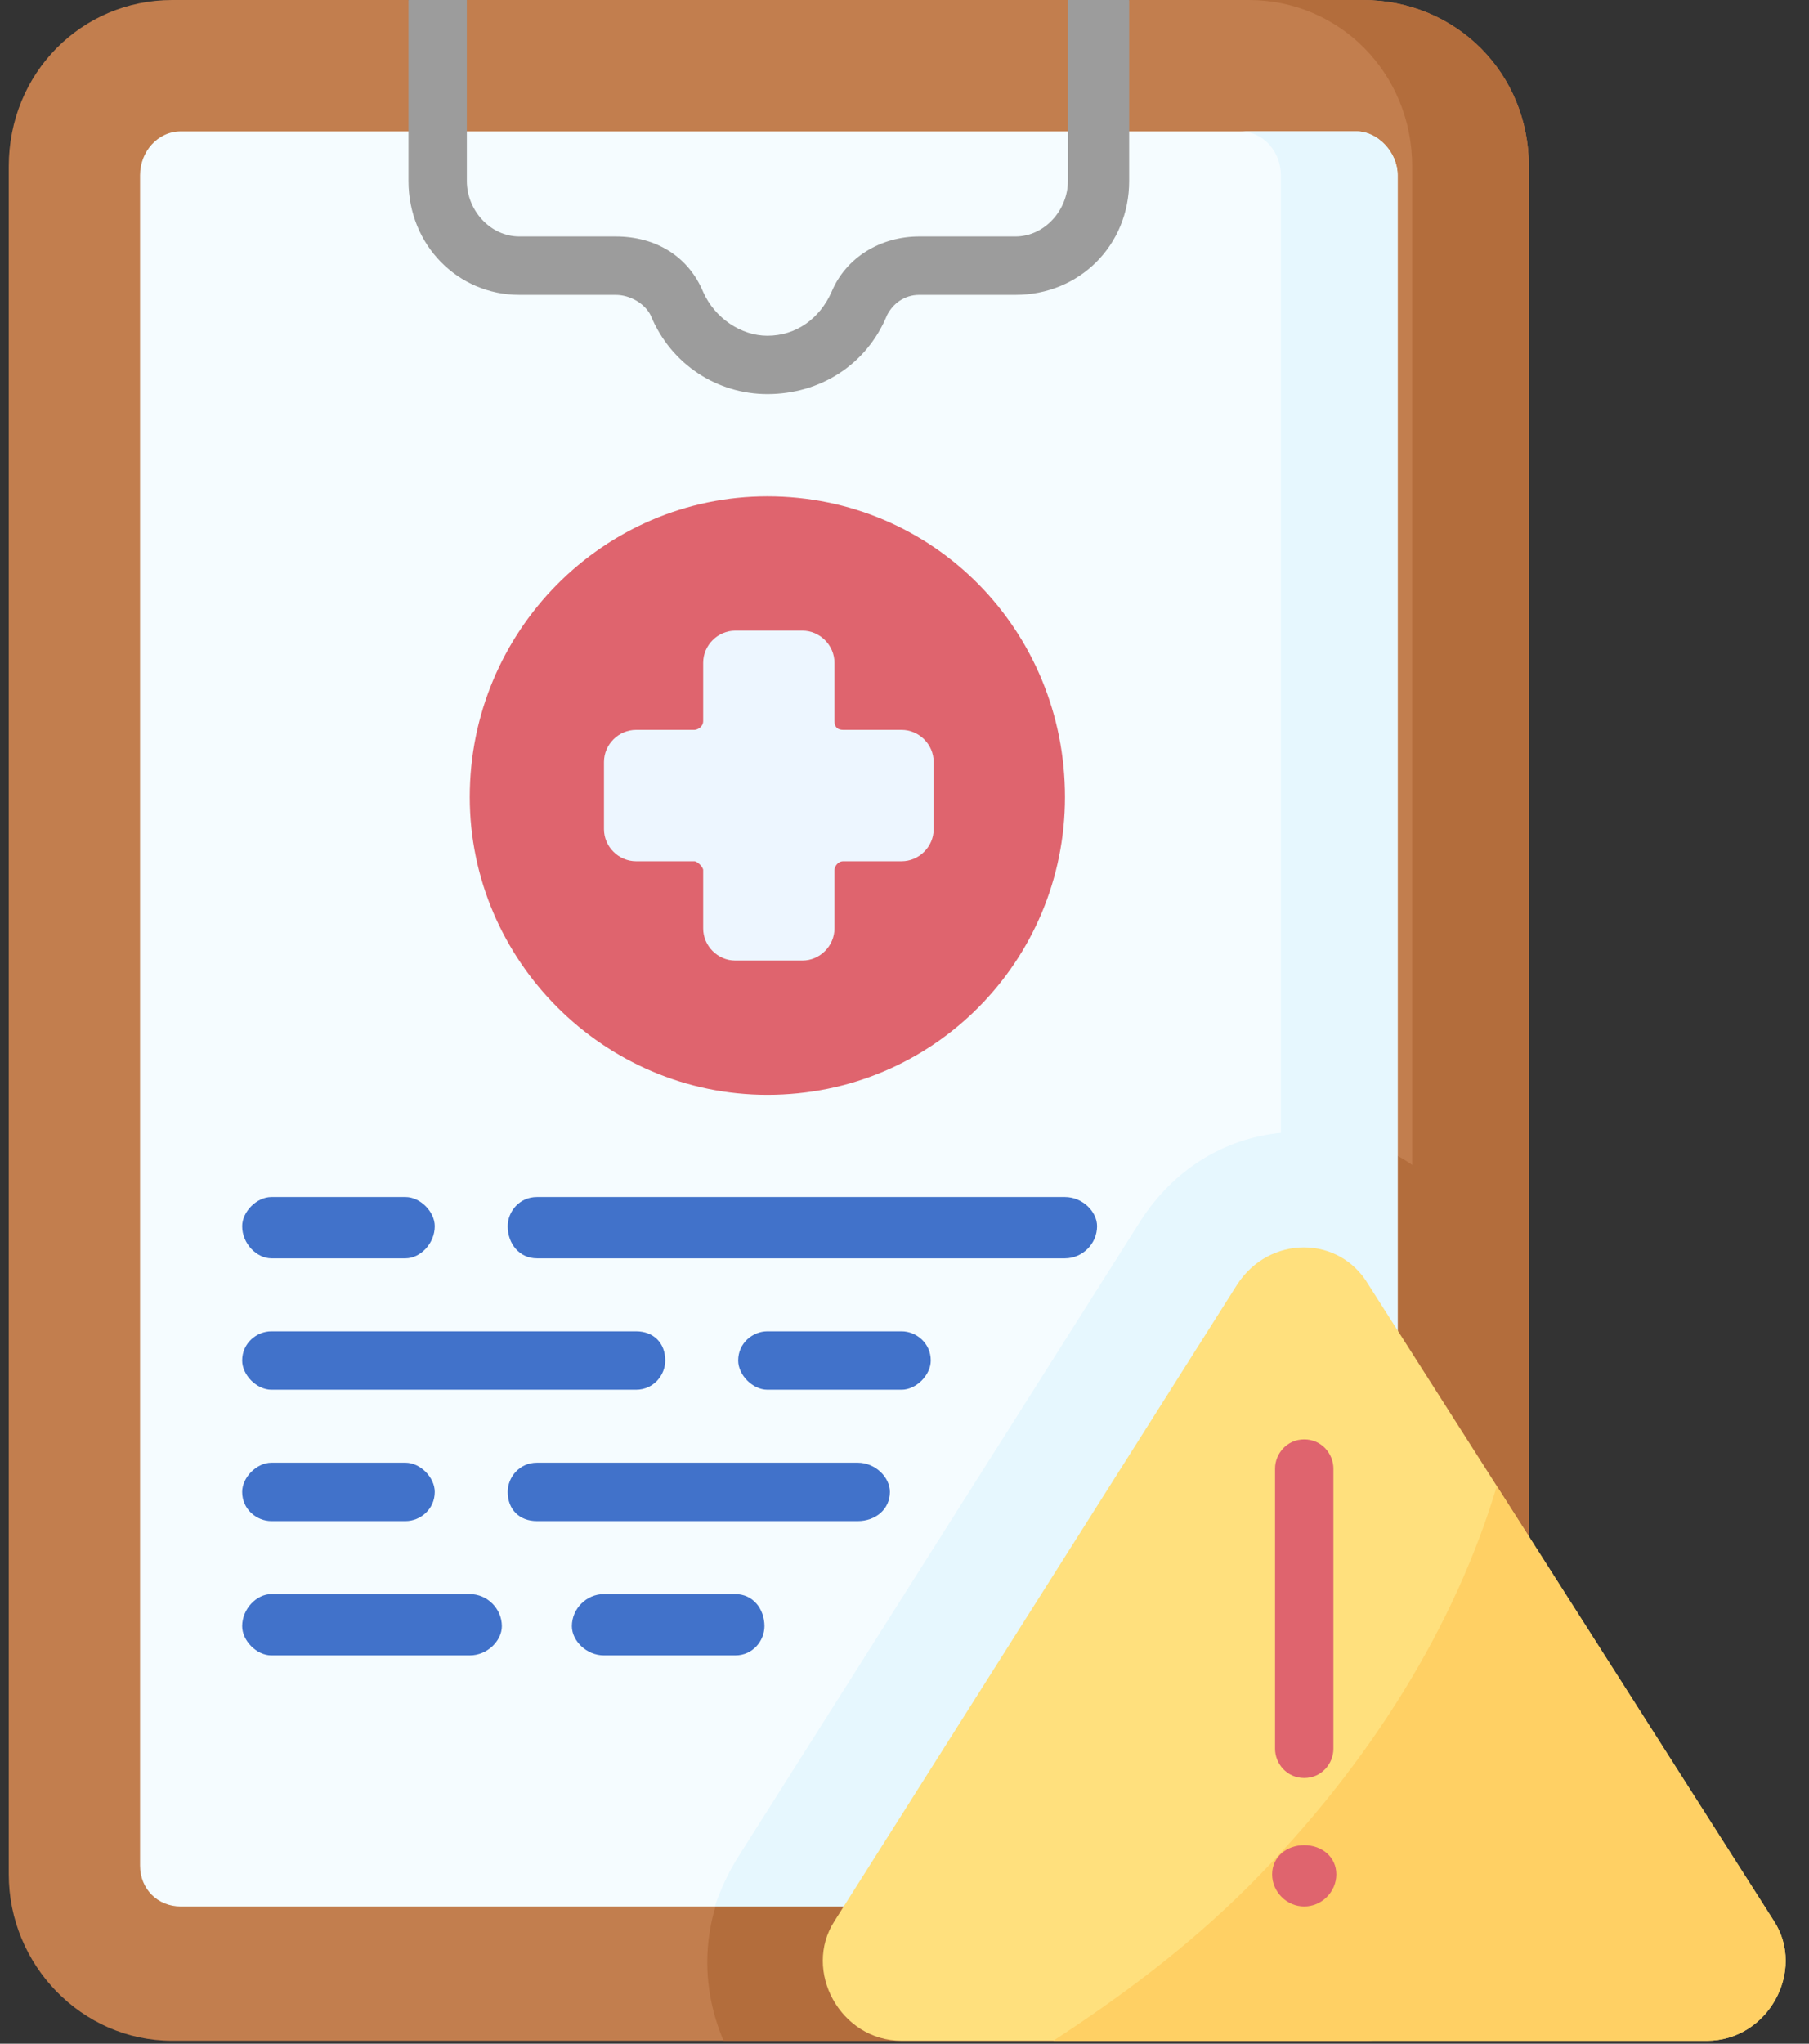 <svg version="1.2" xmlns="http://www.w3.org/2000/svg" viewBox="0 0 62 70" width="62" height="70"><rect x="0" y="0" width="62" height="70" fill="#333333" stroke="none"/><style>.a{fill:#c27e4e}.b{fill:#b36d3c}.c{fill:#f5fcff}.d{fill:#e6f7fe}.e{fill:#df646e}.f{fill:#edf6ff}.g{fill:#ffe07d}.h{fill:#ffd064}.i{fill:#9c9c9c}.j{fill:#4172ca}</style><path class="a" d="m52.4 5.7v58.5c0 3.1-2.5 5.7-5.7 5.7h-40.8c-3.1 0-5.6-2.6-5.6-5.7v-58.5c0-3.2 2.5-5.7 5.6-5.7h8.1l1.1 1.2 0.9-1.2h20.6l1.2 1 0.9-1h8c3.2 0 5.7 2.5 5.7 5.7z"/><path class="b" d="m46.7 0h-3.9c3.1 0 5.6 2.5 5.6 5.7v34.2c-1-0.7-2.3-1.1-3.7-1.1-2.3 0-4.4 1.1-5.6 3l-13.8 21.8c-1.2 1.9-1.4 4.2-0.5 6.3h21.9c3.2 0 5.7-2.6 5.7-5.7v-58.5c0-3.2-2.5-5.7-5.7-5.7z"/><path class="c" d="m4.8 63.9v-57.9c0-0.8 0.6-1.5 1.4-1.5h40.3c0.7 0 1.4 0.7 1.4 1.5v57.9c0 0.8-0.7 1.4-1.4 1.4h-40.3c-0.8 0-1.4-0.6-1.4-1.4z"/><path class="d" d="m46.5 4.5h-4c0.8 0 1.4 0.7 1.4 1.5v32.8c-2 0.2-3.7 1.3-4.8 3l-13.8 21.8q-0.5 0.8-0.8 1.7h22c0.7 0 1.4-0.6 1.4-1.4v-57.9c0-0.8-0.7-1.5-1.4-1.5z"/><path fill-rule="evenodd" class="e" d="m26.3 37.5c-5.6 0-10.2-4.6-10.2-10.2 0-5.7 4.6-10.3 10.2-10.3 5.7 0 10.2 4.6 10.2 10.3 0 5.6-4.5 10.2-10.2 10.2z"/><path class="f" d="m30.9 25h-2c-0.2 0-0.3-0.1-0.3-0.3v-2c0-0.6-0.5-1.1-1.1-1.1h-2.3c-0.6 0-1.1 0.5-1.1 1.1v2c0 0.2-0.2 0.3-0.3 0.3h-2c-0.6 0-1.1 0.5-1.1 1.1v2.3c0 0.6 0.5 1.1 1.1 1.1h2c0.1 0 0.3 0.2 0.3 0.3v2c0 0.6 0.5 1.1 1.1 1.1h2.3c0.6 0 1.1-0.5 1.1-1.1v-2c0-0.1 0.1-0.3 0.3-0.3h2c0.6 0 1.1-0.5 1.1-1.1v-2.3c0-0.6-0.5-1.1-1.1-1.1z"/><path class="g" d="m58.5 69.9h-27.6c-2.1 0-3.4-2.4-2.3-4.1l13.8-21.8c1.1-1.7 3.5-1.7 4.5 0l13.9 21.8c1.1 1.7-0.2 4.1-2.3 4.1z"/><path class="h" d="m60.8 65.8l-9.5-14.9c-1.4 4.7-4.3 9.5-8.5 13.7-2.1 2.1-4.4 3.8-6.7 5.3h22.4c2.1 0 3.4-2.4 2.3-4.1z"/><path fill-rule="evenodd" class="e" d="m44.7 65.3c-0.6 0-1.1-0.5-1.1-1.1 0-0.6 0.5-1 1.1-1 0.6 0 1.1 0.4 1.1 1 0 0.6-0.5 1.1-1.1 1.1z"/><path class="i" d="m36.6 0v6.2c0 1-0.8 1.9-1.8 1.9h-3.3c-1.3 0-2.5 0.7-3 1.9-0.4 0.9-1.2 1.5-2.2 1.5-0.9 0-1.8-0.6-2.2-1.5-0.5-1.2-1.6-1.9-3-1.9h-3.3c-1 0-1.8-0.9-1.8-1.9v-6.2h-2v6.2c0 2.2 1.7 3.9 3.8 3.9h3.3c0.5 0 1 0.3 1.2 0.7 0.7 1.7 2.3 2.7 4 2.7 1.8 0 3.4-1 4.1-2.7 0.2-0.4 0.6-0.7 1.1-0.7h3.3c2.2 0 3.9-1.7 3.9-3.9v-6.2z"/><path class="e" d="m44.7 60.9c-0.6 0-1-0.5-1-1v-9.6c0-0.5 0.4-1 1-1 0.6 0 1 0.5 1 1v9.6c0 0.5-0.4 1-1 1z"/><path class="j" d="m21.8 47.6h-12.5c-0.5 0-1-0.5-1-1 0-0.6 0.5-1 1-1h12.5c0.6 0 1 0.4 1 1 0 0.5-0.4 1-1 1z"/><path class="j" d="m30.9 47.6h-4.6c-0.5 0-1-0.5-1-1 0-0.6 0.5-1 1-1h4.6c0.5 0 1 0.4 1 1 0 0.5-0.5 1-1 1z"/><path class="j" d="m36.5 43.1h-18.1c-0.6 0-1-0.5-1-1.1 0-0.5 0.4-1 1-1h18.1c0.6 0 1.1 0.5 1.1 1 0 0.6-0.5 1.1-1.1 1.1z"/><path class="j" d="m13.9 43.1h-4.6c-0.5 0-1-0.5-1-1.1 0-0.5 0.5-1 1-1h4.6c0.5 0 1 0.5 1 1 0 0.6-0.5 1.1-1 1.1z"/><path class="j" d="m16.1 56.7h-6.8c-0.5 0-1-0.5-1-1 0-0.6 0.5-1.1 1-1.1h6.8c0.6 0 1.1 0.5 1.1 1.1 0 0.5-0.5 1-1.1 1z"/><path class="j" d="m25.2 56.7h-4.5c-0.6 0-1.1-0.5-1.1-1 0-0.6 0.5-1.1 1.1-1.1h4.5c0.6 0 1 0.5 1 1.1 0 0.5-0.4 1-1 1z"/><path class="j" d="m29.4 52.1h-11c-0.6 0-1-0.4-1-1 0-0.5 0.4-1 1-1h11c0.6 0 1.1 0.5 1.1 1 0 0.6-0.5 1-1.1 1z"/><path class="j" d="m13.9 52.1h-4.6c-0.5 0-1-0.4-1-1 0-0.5 0.5-1 1-1h4.6c0.5 0 1 0.5 1 1 0 0.6-0.5 1-1 1z"/></svg>